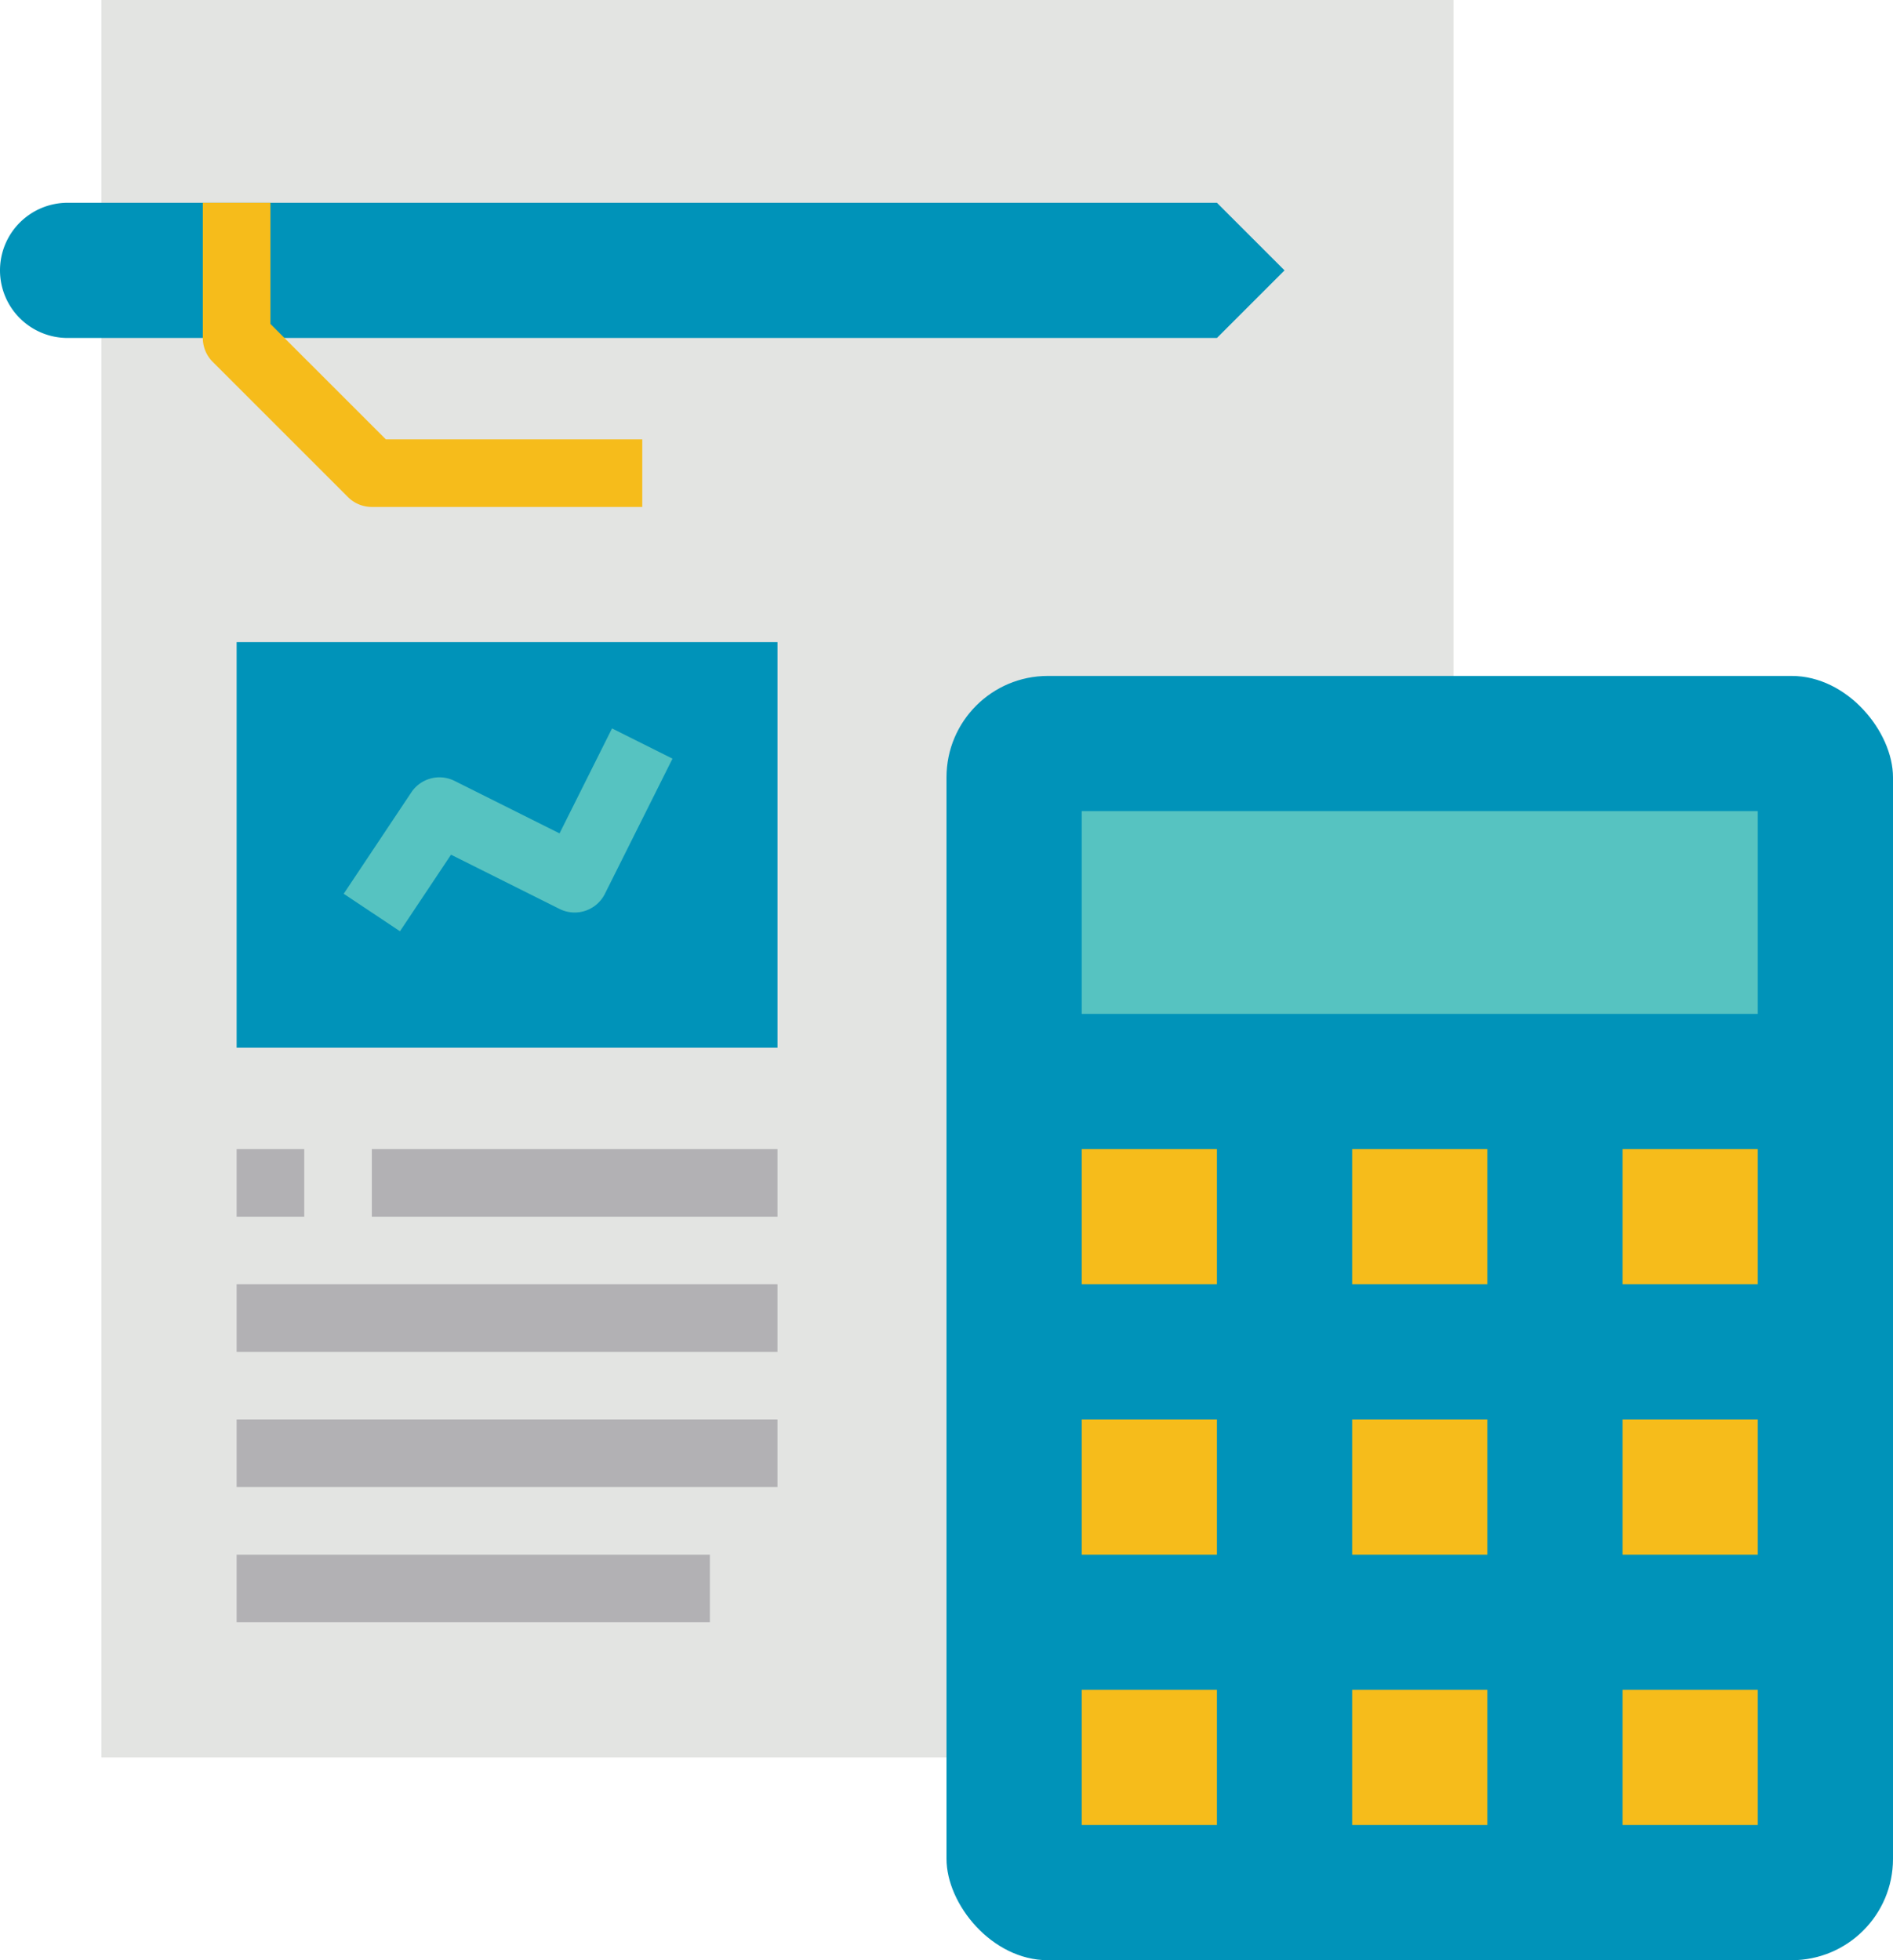 <?xml version="1.0" encoding="UTF-8"?><svg xmlns="http://www.w3.org/2000/svg" xmlns:xlink="http://www.w3.org/1999/xlink" height="464.0" preserveAspectRatio="xMidYMid meet" version="1.0" viewBox="32.0 24.0 448.0 464.0" width="448.0" zoomAndPan="magnify"><g id="change1_1"><path d="M56 24H376V440H56z" fill="#e3e4e2"/></g><g id="change2_1"><rect fill="#0093b9" height="304" rx="24" width="224" x="256" y="184"/></g><g id="change3_1"><path d="M288 296H320V328H288z" fill="#f6bc1b"/></g><g id="change3_2"><path d="M352 296H384V328H352z" fill="#f6bc1b"/></g><g id="change4_1"><path d="M288 216H448V264H288z" fill="#56c3c1"/></g><g id="change3_3"><path d="M416 296H448V328H416z" fill="#f6bc1b"/></g><g id="change3_4"><path d="M288 360H320V392H288z" fill="#f6bc1b"/></g><g id="change3_5"><path d="M352 360H384V392H352z" fill="#f6bc1b"/></g><g id="change3_6"><path d="M416 360H448V392H416z" fill="#f6bc1b"/></g><g id="change3_7"><path d="M288 424H320V456H288z" fill="#f6bc1b"/></g><g id="change3_8"><path d="M352 424H384V456H352z" fill="#f6bc1b"/></g><g id="change3_9"><path d="M416 424H448V456H416z" fill="#f6bc1b"/></g><g id="change2_2"><path d="M320,104H48A16,16,0,0,1,32,88h0A16,16,0,0,1,48,72H320l16,16Z" fill="#0093b9"/></g><g id="change3_10"><path d="M184,144H120a8,8,0,0,1-5.657-2.343l-32-32A8,8,0,0,1,80,104V72H96v28.687L123.313,128H184Z" fill="#f6bc1b"/></g><g id="change2_3"><path d="M88 176H216V272H88z" fill="#0093b9"/></g><g id="change4_2"><path d="M126.656,244.438l-13.312-8.876,16-24a8,8,0,0,1,10.234-2.717l24.844,12.422,12.423-24.845,14.31,7.156-16,32a8,8,0,0,1-10.733,3.577l-25.683-12.841Z" fill="#56c3c1"/></g><g id="change5_1"><path d="M120 296H216V312H120z" fill="#b2b1b4"/></g><g id="change5_2"><path d="M88 328H216V344H88z" fill="#b2b1b4"/></g><g id="change5_3"><path d="M88 360H216V376H88z" fill="#b2b1b4"/></g><g id="change5_4"><path d="M88 392H200V408H88z" fill="#b2b1b4"/></g><g id="change5_5"><path d="M88 296H104V312H88z" fill="#b2b1b4"/></g></svg>